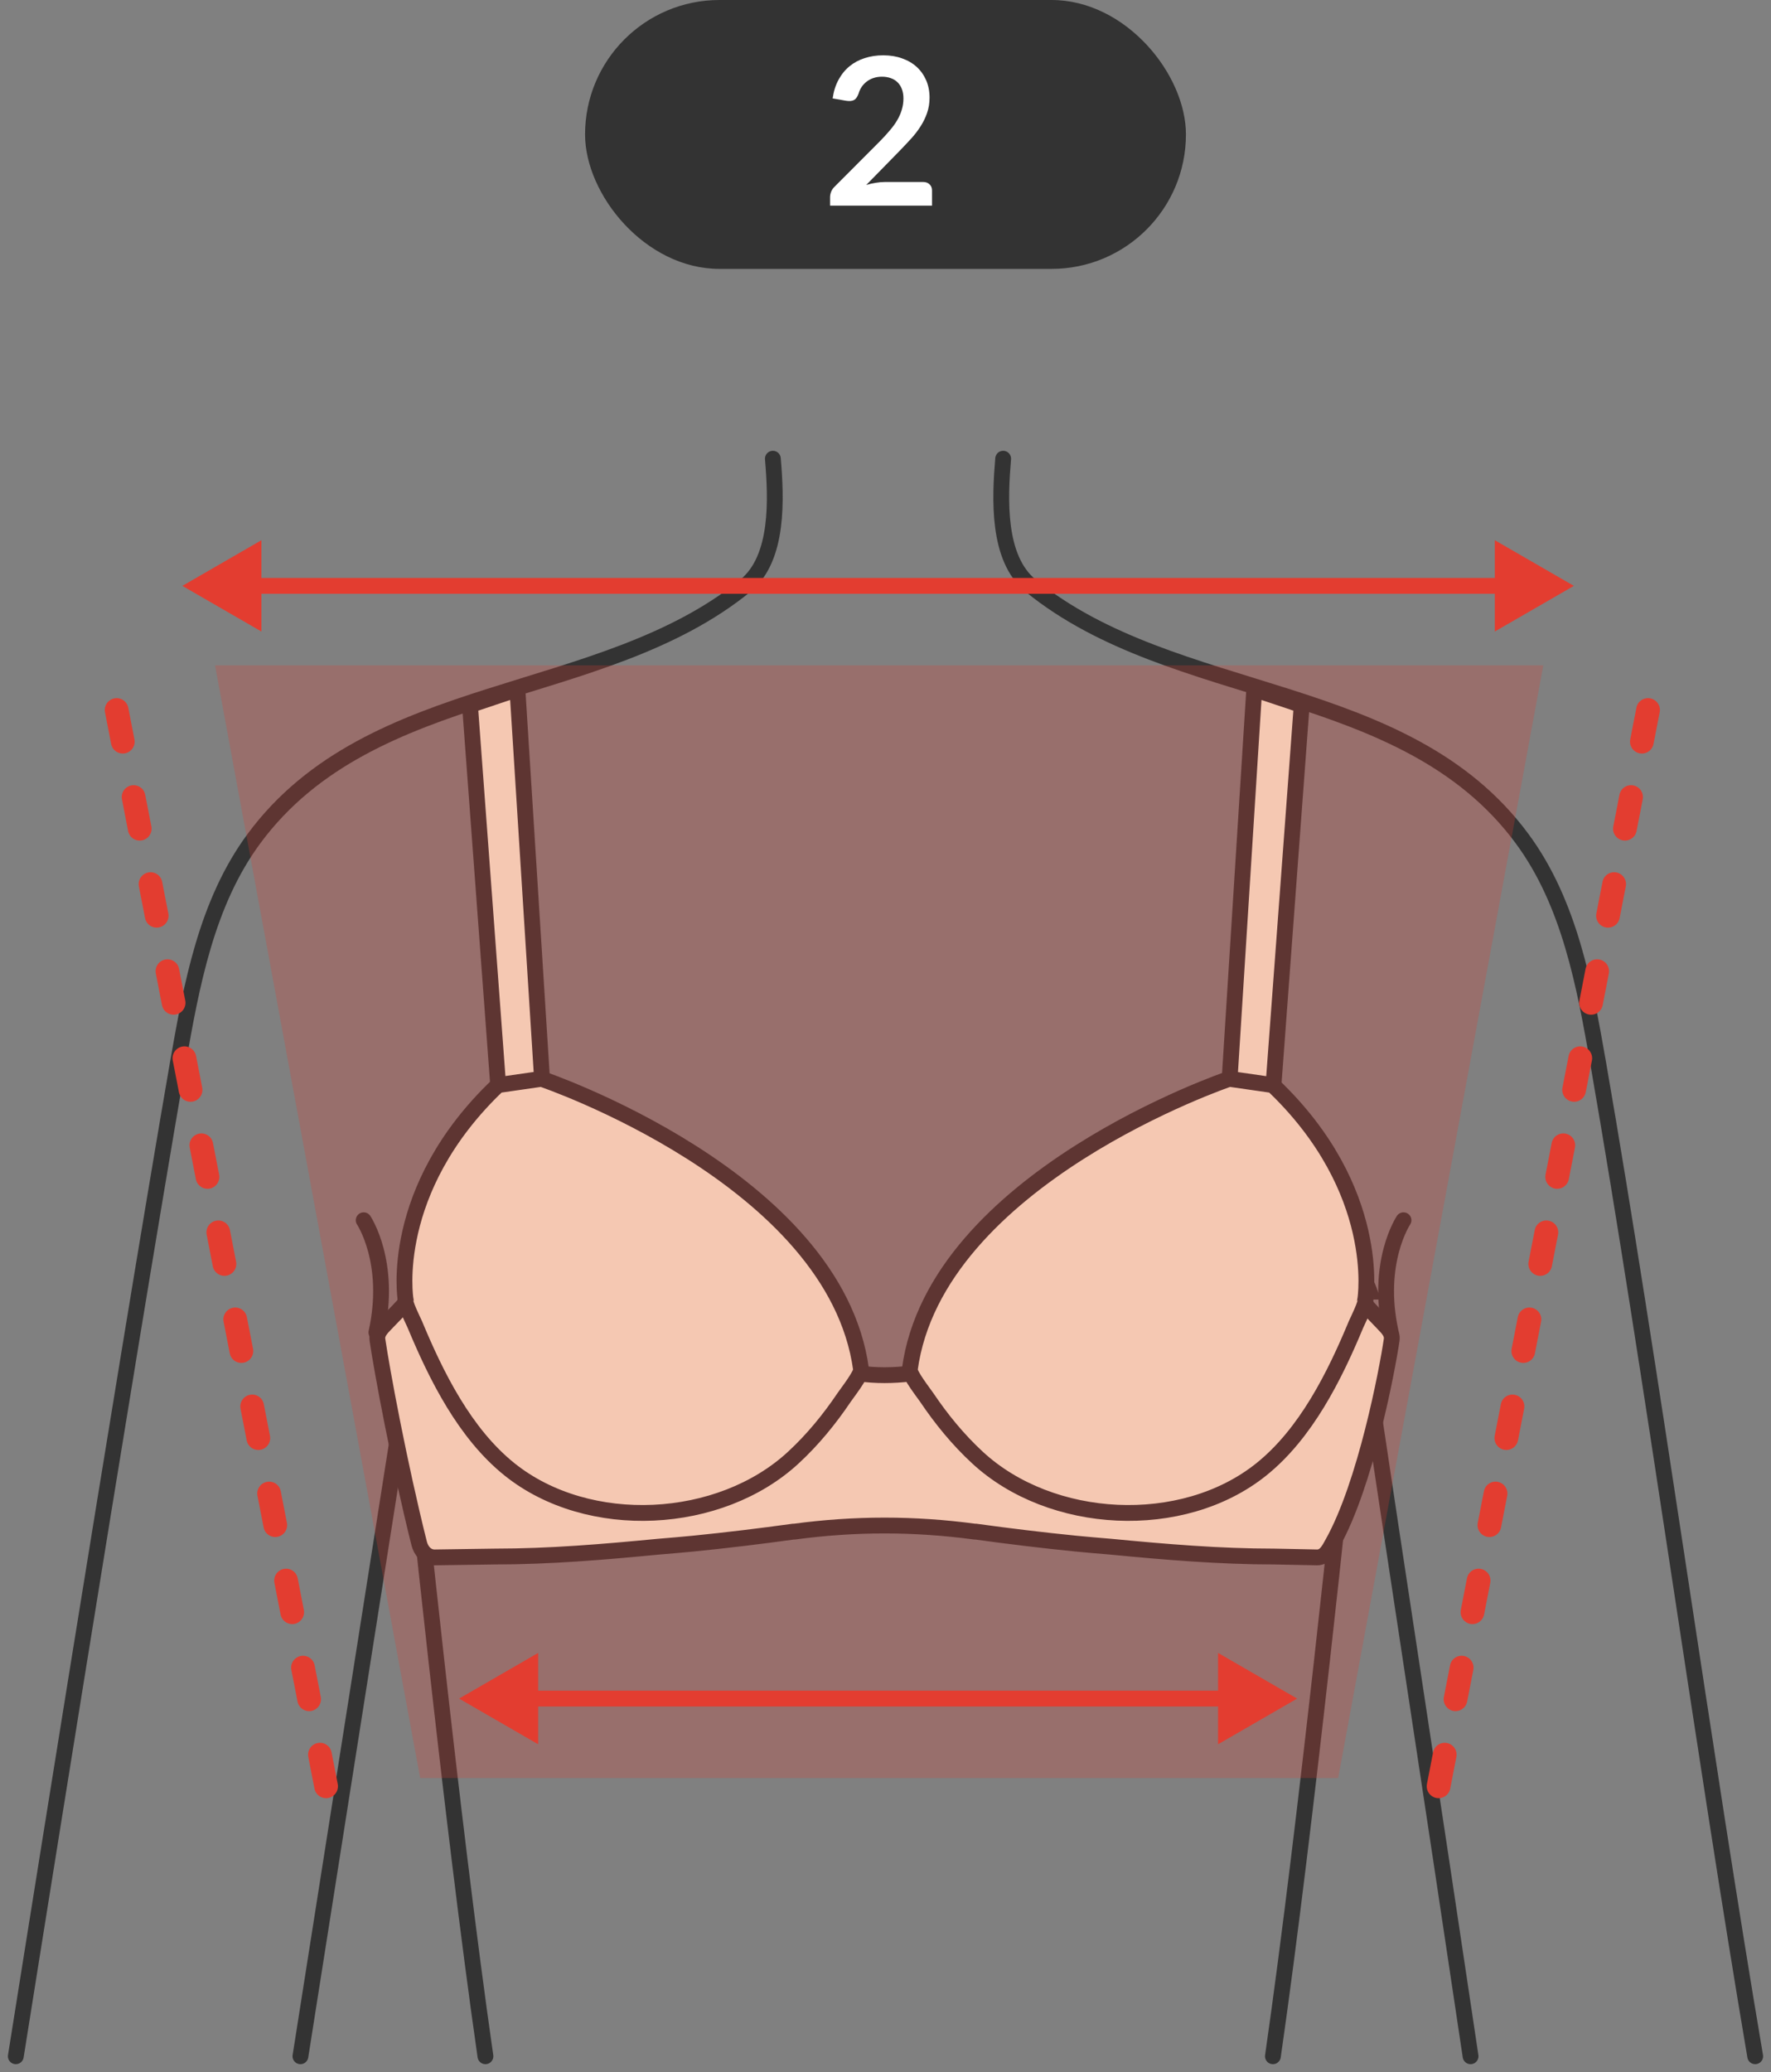 <svg width="112" height="131" viewBox="0 0 112 131" fill="none" xmlns="http://www.w3.org/2000/svg">
<rect x="0" y="0" width="112" height="131" fill="#808080" stroke="none"/>
<path d="M48.877 29C49.087 31.493 49.274 35.293 47.135 37.032C38.029 44.433 23.51 42.949 16.069 53.008C13.059 57.075 12.111 62.271 11.24 67.256C7.9 86.545 1 130 1 130" stroke="#333333" stroke-miterlimit="10" stroke-linecap="round"/>
<path d="M26.241 84.019L19 130" stroke="#333333" stroke-miterlimit="10" stroke-linecap="round"/>
<path d="M85.058 91.442C85.058 91.442 82.67 114.942 80.5 130" stroke="#333333" stroke-miterlimit="10" stroke-linecap="round"/>
<path d="M26.142 91.442C26.142 91.442 28.529 114.942 30.699 130" stroke="#333333" stroke-miterlimit="10" stroke-linecap="round"/>
<path d="M63.441 29C63.231 31.493 63.044 35.293 65.183 37.032C74.289 44.433 88.808 42.949 96.249 53.008C99.259 57.075 100.207 62.271 101.078 67.256C104.429 86.545 107.726 110.711 111 130" stroke="#333333" stroke-miterlimit="10" stroke-linecap="round"/>
<path d="M86.072 84.019C88.778 102.172 90.295 111.847 93 130" stroke="#333333" stroke-miterlimit="10" stroke-linecap="round"/>
<path d="M25.835 81.647L25.89 81.537L25.923 81.659C25.923 81.659 25.813 81.659 25.835 81.647Z" fill="#FCF7DE" stroke="#333333" stroke-miterlimit="10"/>
<path d="M86.336 81.216C86.336 81.216 86.512 81.67 86.523 81.659H86.612C86.612 81.659 86.358 80.928 86.347 81.216H86.336Z" fill="#FCF7DE" stroke="#333333" stroke-miterlimit="10"/>
<path d="M34.32 68.87L31.542 69.113L29.721 44.577L32.721 43.572L34.32 68.87Z" fill="#FCF7DE" stroke="#333333" stroke-miterlimit="10"/>
<path d="M77.721 68.87L80.499 69.113L82.32 44.577L79.32 43.572L77.721 68.87Z" fill="#FCF7DE" stroke="#333333" stroke-miterlimit="10"/>
<path d="M23 77.146C23 77.146 24.786 79.805 23.805 84.237" stroke="#333333" stroke-miterlimit="10" stroke-linecap="round"/>
<path d="M88.759 77.146C88.759 77.146 86.973 79.805 87.954 84.237" stroke="#333333" stroke-miterlimit="10" stroke-linecap="round"/>
<path d="M87.481 83.682C86.753 82.929 86.4 82.552 86.235 82.364L57.792 86.829C57.726 86.829 57.66 86.829 57.594 86.84H57.572C57.032 86.906 56.48 86.94 55.94 86.94C55.389 86.94 54.849 86.906 54.309 86.829H54.287C54.22 86.829 54.154 86.829 54.088 86.829L25.645 82.364C25.491 82.552 25.138 82.929 24.4 83.682C24.102 83.993 23.805 84.292 23.871 84.713C24.157 86.674 25.238 92.501 26.505 97.565C26.627 98.063 26.98 98.462 27.487 98.462L31.29 98.407C34.752 98.407 38.18 98.118 41.62 97.786C42.369 97.72 43.119 97.664 43.869 97.587C45.974 97.376 48.069 97.121 50.163 96.833C50.186 96.833 50.208 96.833 50.23 96.833C52.126 96.579 54.033 96.446 55.94 96.446C57.847 96.446 59.755 96.579 61.651 96.833C61.673 96.833 61.695 96.833 61.717 96.833C63.812 97.121 65.906 97.376 68.012 97.587C68.761 97.664 69.511 97.72 70.261 97.786C73.7 98.118 77.118 98.407 80.591 98.407L83.291 98.462C83.799 98.462 84.03 98.008 84.273 97.565C86.356 93.853 87.723 86.663 88.01 84.713C88.076 84.292 87.778 83.993 87.481 83.682Z" fill="#FCF7DE" stroke="#333333" stroke-miterlimit="10"/>
<path d="M31.478 68.604L34.245 68.205C34.245 68.205 52.81 74.476 54.453 86.574C54.497 86.895 53.538 88.114 53.384 88.347C52.458 89.721 51.399 91.017 50.176 92.147C45.534 96.445 37.222 96.9 32.228 92.9C29.406 90.64 27.598 87.017 26.231 83.727C26.143 83.527 25.525 82.297 25.647 82.142C25.647 82.142 24.511 75.24 31.489 68.604H31.478Z" fill="#FCF7DE" stroke="#333333" stroke-miterlimit="10"/>
<path d="M80.511 68.604L77.744 68.205C77.744 68.205 59.179 74.476 57.537 86.574C57.492 86.895 58.452 88.114 58.606 88.347C59.532 89.721 60.59 91.017 61.814 92.147C66.455 96.445 74.768 96.9 79.762 92.9C82.584 90.64 84.392 87.017 85.759 83.727C85.847 83.527 86.464 82.297 86.343 82.142C86.343 82.142 87.478 75.24 80.5 68.604H80.511Z" fill="#FCF7DE" stroke="#333333" stroke-miterlimit="10"/>
<path opacity="0.25" d="M13.6 42.065H97.6L84.627 112.413H26.572L13.6 42.065Z" fill="#E33D30"/>
<path d="M8.502 46.745C8.581 47.151 8.315 47.545 7.909 47.626C7.503 47.705 7.109 47.441 7.03 47.034L6.64 45.033C6.561 44.626 6.826 44.232 7.233 44.152C7.639 44.072 8.033 44.337 8.112 44.743L8.502 46.745ZM9.573 52.248C9.652 52.655 9.387 53.049 8.98 53.129C8.574 53.209 8.18 52.944 8.101 52.538L7.712 50.536C7.633 50.13 7.898 49.735 8.304 49.656C8.711 49.576 9.104 49.84 9.183 50.247L9.573 52.248ZM10.645 57.752C10.724 58.158 10.458 58.553 10.052 58.633C9.645 58.713 9.252 58.448 9.173 58.041L8.783 56.04C8.704 55.634 8.969 55.239 9.376 55.159C9.782 55.079 10.175 55.344 10.255 55.751L10.645 57.752ZM11.716 63.257C11.795 63.663 11.53 64.057 11.123 64.137C10.717 64.217 10.323 63.952 10.244 63.546L9.854 61.545C9.775 61.138 10.041 60.744 10.447 60.664C10.854 60.584 11.247 60.849 11.326 61.255L11.716 63.257ZM12.787 68.76C12.866 69.167 12.601 69.561 12.195 69.641C11.788 69.721 11.395 69.456 11.316 69.049L10.926 67.048C10.847 66.642 11.112 66.247 11.519 66.167C11.925 66.088 12.319 66.352 12.398 66.759L12.787 68.76ZM13.859 74.264L13.87 74.339C13.904 74.718 13.647 75.07 13.266 75.145C12.885 75.219 12.515 74.991 12.405 74.627L12.387 74.553L11.997 72.552C11.918 72.145 12.184 71.751 12.59 71.671C12.996 71.591 13.39 71.856 13.469 72.263L13.859 74.264ZM14.93 79.767L14.941 79.844C14.976 80.222 14.719 80.573 14.338 80.648C13.957 80.723 13.587 80.495 13.477 80.132L13.458 80.057L13.069 78.055C12.99 77.649 13.255 77.255 13.661 77.175C14.068 77.095 14.461 77.359 14.541 77.766L14.93 79.767ZM16.002 85.271C16.081 85.678 15.816 86.072 15.409 86.152C15.002 86.232 14.609 85.967 14.53 85.56L14.14 83.559C14.061 83.153 14.326 82.758 14.733 82.678C15.139 82.598 15.533 82.863 15.612 83.27L16.002 85.271ZM17.073 90.775C17.152 91.181 16.887 91.576 16.48 91.656C16.074 91.735 15.68 91.471 15.601 91.064L15.211 89.063C15.133 88.656 15.398 88.262 15.804 88.182C16.211 88.102 16.604 88.367 16.683 88.773L17.073 90.775ZM18.145 96.278C18.224 96.685 17.958 97.079 17.552 97.159C17.145 97.239 16.752 96.974 16.672 96.568L16.283 94.566C16.204 94.16 16.469 93.766 16.876 93.686C17.282 93.606 17.676 93.871 17.755 94.277L18.145 96.278ZM19.216 101.783L19.227 101.858C19.261 102.237 19.005 102.589 18.623 102.664C18.242 102.739 17.872 102.51 17.762 102.146L17.744 102.072L17.354 100.07C17.276 99.664 17.541 99.269 17.947 99.189C18.353 99.109 18.747 99.374 18.826 99.781L19.216 101.783ZM20.288 107.287L20.298 107.362C20.333 107.741 20.076 108.092 19.695 108.167C19.314 108.242 18.944 108.014 18.834 107.65L18.816 107.576L18.426 105.575C18.347 105.168 18.612 104.774 19.019 104.694C19.425 104.614 19.819 104.879 19.898 105.285L20.288 107.287ZM21.359 112.79L21.37 112.866C21.404 113.244 21.147 113.596 20.766 113.671C20.385 113.746 20.015 113.518 19.905 113.154L19.887 113.08L19.497 111.078C19.418 110.672 19.683 110.277 20.09 110.197C20.497 110.118 20.89 110.382 20.969 110.789L21.359 112.79Z" fill="#E33D30"/>
<path d="M103.098 46.745C103.019 47.151 103.284 47.545 103.691 47.626C104.097 47.705 104.491 47.441 104.57 47.034L104.96 45.033C105.039 44.626 104.773 44.232 104.367 44.152C103.96 44.072 103.567 44.337 103.488 44.743L103.098 46.745ZM102.027 52.248C101.947 52.655 102.213 53.049 102.619 53.129C103.026 53.209 103.419 52.944 103.498 52.538L103.888 50.536C103.967 50.13 103.702 49.735 103.295 49.656C102.889 49.576 102.495 49.84 102.416 50.247L102.027 52.248ZM100.955 57.752C100.876 58.158 101.141 58.553 101.548 58.633C101.954 58.713 102.348 58.448 102.427 58.041L102.817 56.04C102.896 55.634 102.63 55.239 102.224 55.159C101.818 55.079 101.424 55.344 101.345 55.751L100.955 57.752ZM99.884 63.257C99.805 63.663 100.07 64.057 100.476 64.137C100.883 64.217 101.276 63.952 101.356 63.546L101.745 61.545C101.824 61.138 101.559 60.744 101.152 60.664C100.746 60.584 100.352 60.849 100.273 61.255L99.884 63.257ZM98.812 68.76C98.733 69.167 98.999 69.561 99.405 69.641C99.811 69.721 100.205 69.456 100.284 69.049L100.674 67.048C100.753 66.642 100.488 66.247 100.081 66.167C99.675 66.088 99.281 66.352 99.202 66.759L98.812 68.76ZM97.741 74.264L97.73 74.339C97.695 74.718 97.952 75.07 98.333 75.145C98.715 75.219 99.085 74.991 99.194 74.627L99.213 74.553L99.602 72.552C99.681 72.145 99.416 71.751 99.01 71.671C98.603 71.591 98.21 71.856 98.13 72.263L97.741 74.264ZM96.669 79.767L96.658 79.844C96.624 80.222 96.881 80.573 97.262 80.648C97.643 80.723 98.013 80.495 98.123 80.132L98.141 80.057L98.531 78.055C98.61 77.649 98.345 77.255 97.938 77.175C97.532 77.095 97.138 77.359 97.059 77.766L96.669 79.767ZM95.598 85.271C95.519 85.678 95.784 86.072 96.191 86.152C96.597 86.232 96.991 85.967 97.07 85.56L97.46 83.559C97.539 83.153 97.273 82.758 96.867 82.678C96.46 82.598 96.067 82.863 95.987 83.27L95.598 85.271ZM94.526 90.775C94.447 91.181 94.713 91.576 95.119 91.656C95.526 91.735 95.919 91.471 95.999 91.064L96.388 89.063C96.467 88.656 96.202 88.262 95.795 88.182C95.389 88.102 94.995 88.367 94.916 88.773L94.526 90.775ZM93.455 96.278C93.376 96.685 93.641 97.079 94.048 97.159C94.454 97.239 94.848 96.974 94.927 96.568L95.317 94.566C95.396 94.16 95.13 93.766 94.724 93.686C94.318 93.606 93.924 93.871 93.845 94.277L93.455 96.278ZM92.384 101.783L92.373 101.858C92.338 102.237 92.595 102.589 92.976 102.664C93.357 102.739 93.727 102.51 93.837 102.146L93.856 102.072L94.245 100.07C94.324 99.664 94.059 99.269 93.653 99.189C93.246 99.109 92.853 99.374 92.773 99.781L92.384 101.783ZM91.312 107.287L91.301 107.362C91.267 107.741 91.524 108.092 91.905 108.167C92.286 108.242 92.656 108.014 92.766 107.65L92.784 107.576L93.174 105.575C93.253 105.168 92.987 104.774 92.581 104.694C92.175 104.614 91.781 104.879 91.702 105.285L91.312 107.287ZM90.241 112.79L90.23 112.866C90.195 113.244 90.452 113.596 90.833 113.671C91.215 113.746 91.585 113.518 91.694 113.154L91.713 113.08L92.102 111.078C92.181 110.672 91.916 110.277 91.51 110.197C91.103 110.118 90.71 110.382 90.63 110.789L90.241 112.79Z" fill="#E33D30"/>
<path d="M11.533 37.04L16.533 39.926L16.533 34.153L11.533 37.04ZM99.533 37.04L94.533 34.153L94.533 39.926L99.533 37.04ZM16.033 37.04L16.033 37.54L95.033 37.54L95.033 37.04L95.033 36.54L16.033 36.54L16.033 37.04Z" fill="#E33D30"/>
<path d="M29.033 107.388L34.033 110.275L34.033 104.501L29.033 107.388ZM82.033 107.388L77.033 104.501L77.033 110.275L82.033 107.388ZM33.533 107.388L33.533 107.888L77.533 107.888L77.533 107.388L77.533 106.888L33.533 106.888L33.533 107.388Z" fill="#E33D30"/>
<rect x="37" width="38" height="17" rx="8.5" fill="#333333"/>
<path d="M58.377 11.505C58.55 11.505 58.686 11.555 58.786 11.655C58.89 11.75 58.942 11.878 58.942 12.038V13H52.494V12.467C52.494 12.359 52.516 12.246 52.559 12.129C52.607 12.008 52.68 11.899 52.78 11.804L55.633 8.944C55.872 8.701 56.084 8.47 56.27 8.248C56.461 8.027 56.619 7.809 56.745 7.592C56.871 7.375 56.966 7.157 57.031 6.936C57.1 6.71 57.135 6.474 57.135 6.227C57.135 6.002 57.102 5.804 57.038 5.636C56.972 5.462 56.879 5.317 56.758 5.2C56.641 5.083 56.498 4.996 56.329 4.94C56.164 4.879 55.978 4.849 55.77 4.849C55.579 4.849 55.402 4.877 55.237 4.934C55.077 4.986 54.934 5.061 54.808 5.161C54.682 5.256 54.576 5.369 54.489 5.499C54.403 5.629 54.338 5.772 54.294 5.928C54.221 6.127 54.126 6.26 54.008 6.324C53.892 6.389 53.722 6.405 53.502 6.37L52.657 6.221C52.721 5.77 52.847 5.375 53.033 5.037C53.22 4.695 53.452 4.411 53.729 4.186C54.011 3.956 54.331 3.785 54.691 3.672C55.055 3.555 55.445 3.497 55.861 3.497C56.294 3.497 56.691 3.562 57.05 3.692C57.41 3.818 57.718 3.998 57.974 4.231C58.229 4.465 58.428 4.747 58.572 5.077C58.715 5.406 58.786 5.772 58.786 6.175C58.786 6.522 58.734 6.842 58.63 7.137C58.53 7.432 58.394 7.713 58.221 7.982C58.051 8.251 57.852 8.511 57.623 8.762C57.393 9.013 57.152 9.269 56.901 9.529L54.782 11.694C54.986 11.633 55.187 11.587 55.386 11.557C55.59 11.522 55.783 11.505 55.965 11.505H58.377Z" fill="white"/>
</svg>
